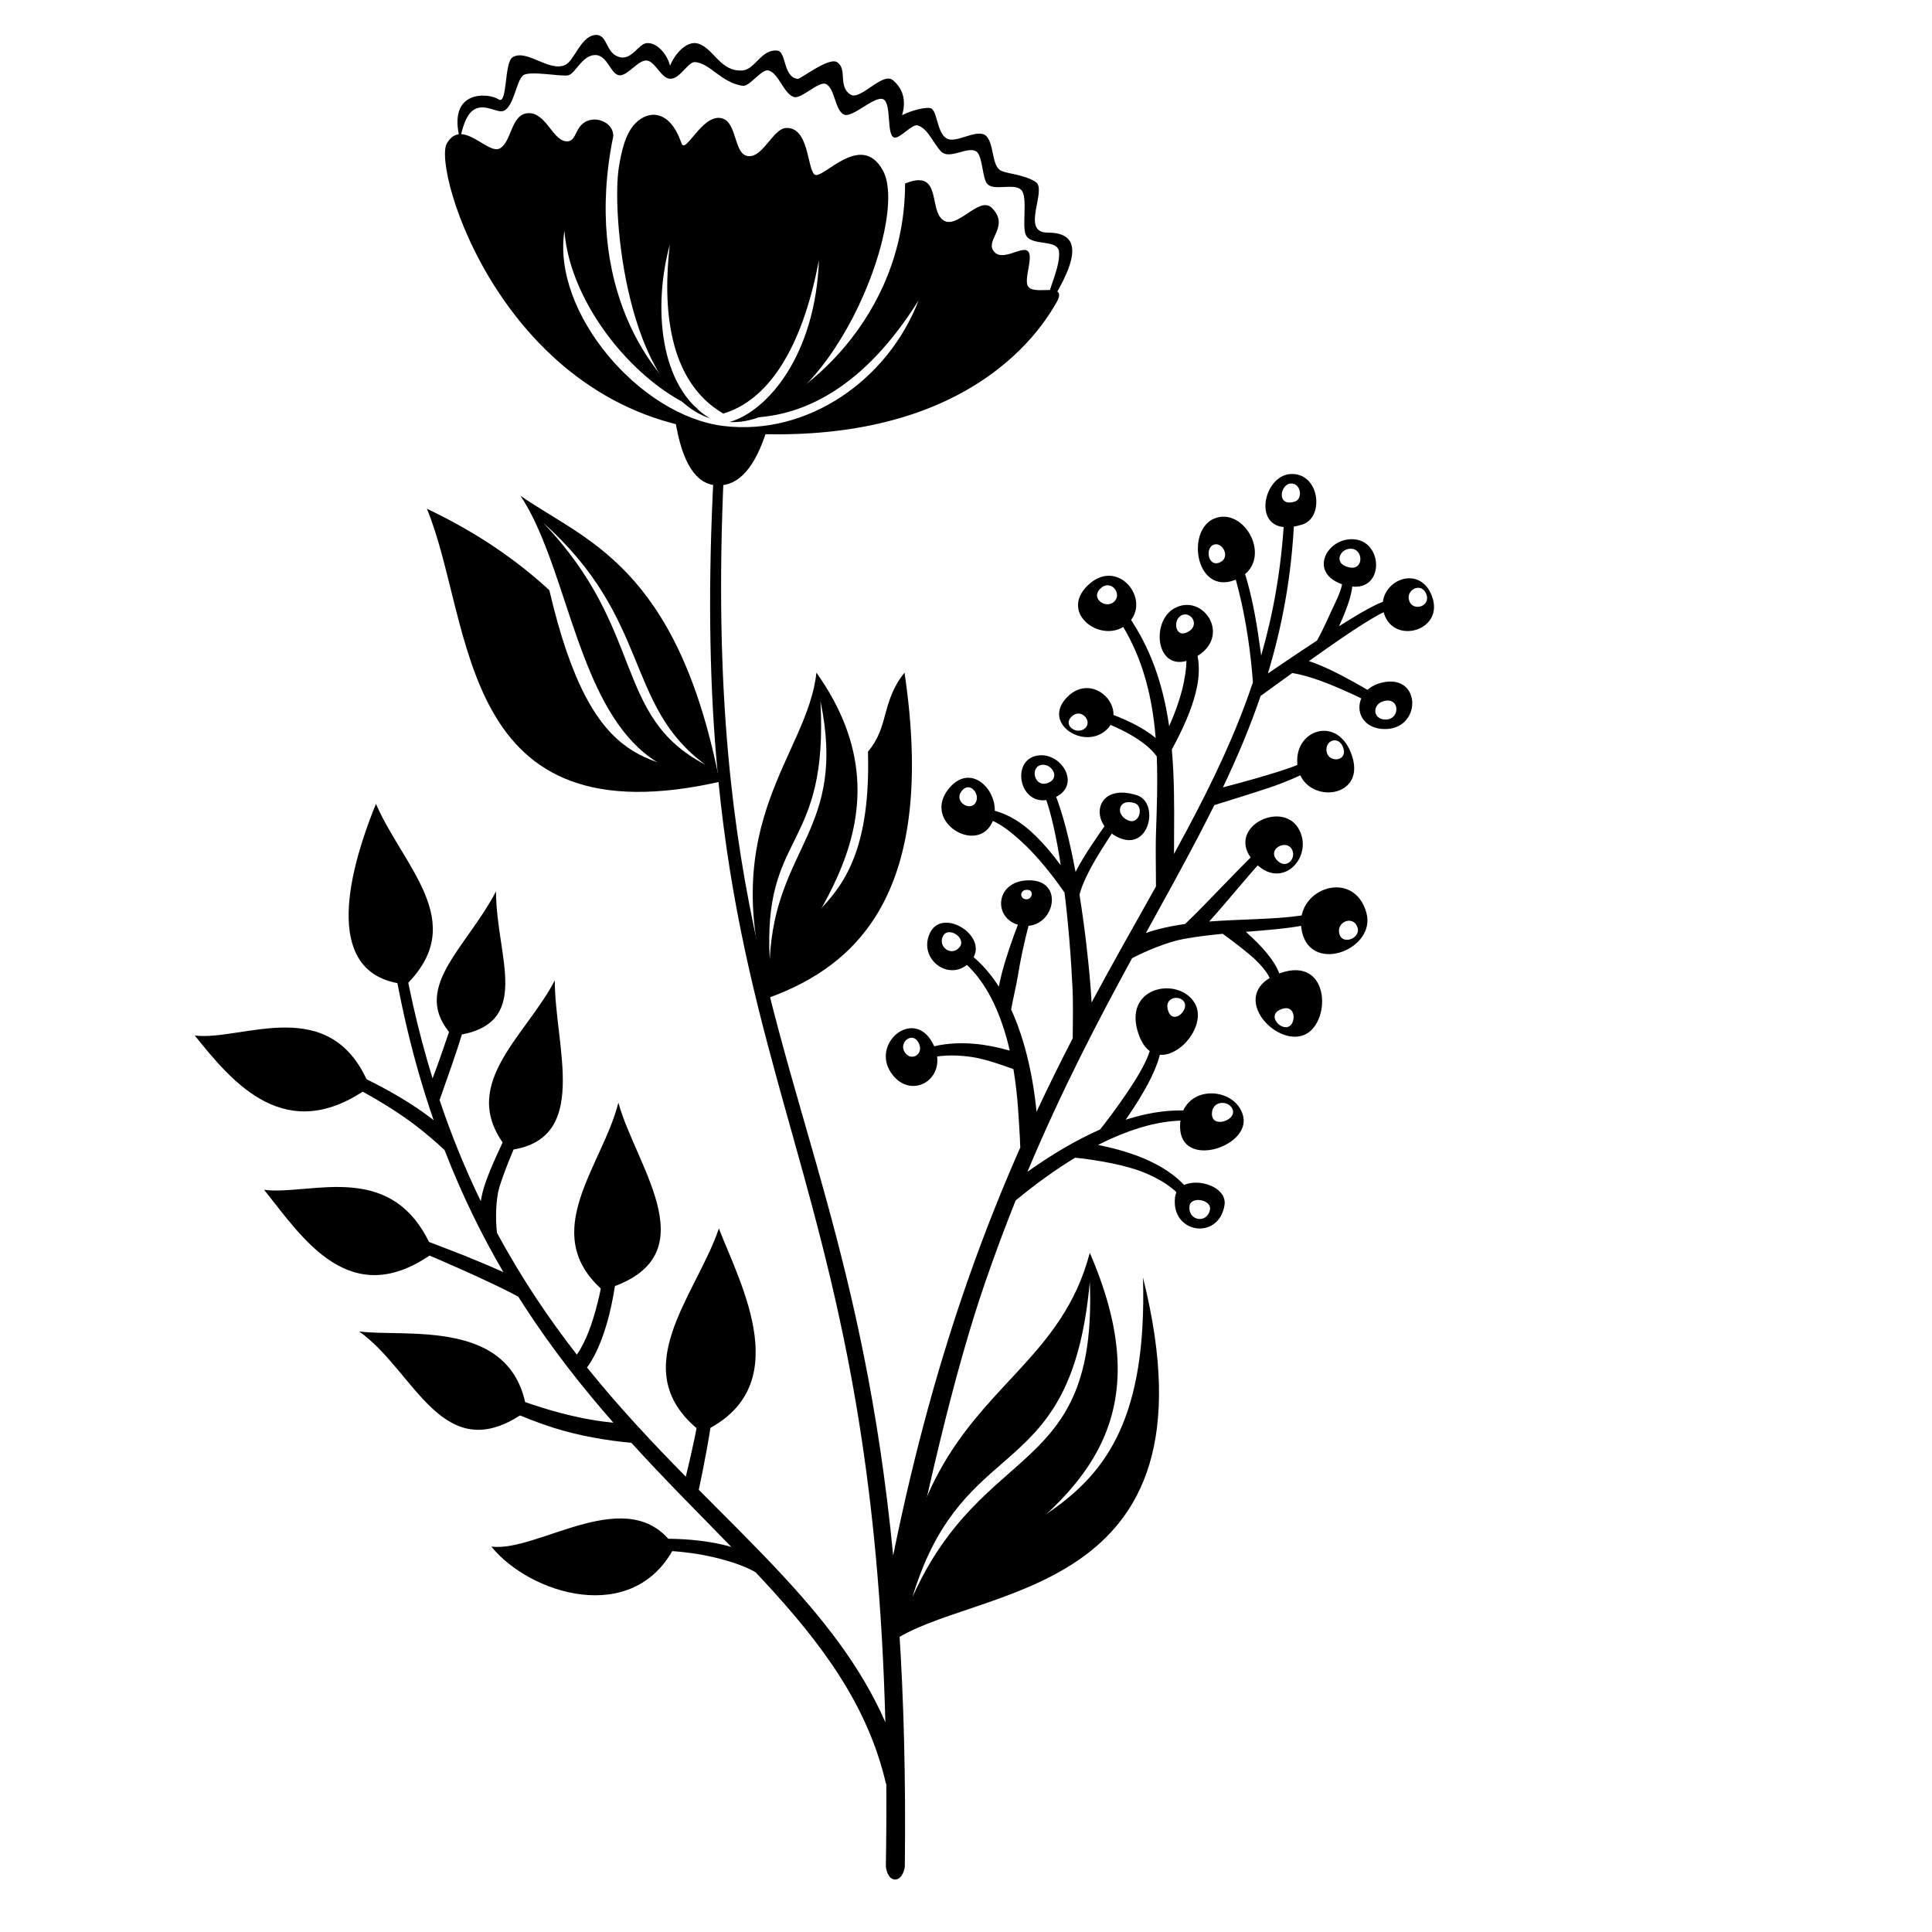<?xml version="1.0" encoding="UTF-8"?>
<!-- Uploaded to: ICON Repo, www.iconrepo.com, Generator: ICON Repo Mixer Tools -->
<svg fill="#000000" width="800px" height="800px" version="1.1" viewBox="144 144 512 512" xmlns="http://www.w3.org/2000/svg">
 <g>
  <path d="m322.95 255.39c1.793 11.301 5.508 17.051 11.145 17.25 5.637 0.195 10.02-4.715 13.148-14.738-4.469 0-8.324-0.164-11.57-0.492-3.25-0.328-7.488-1-12.723-2.019z"/>
  <path d="m423.27 222.87c7.781-12.949 5.566-17.23-1.676-17.23-7.238 0 0-11.266-3.106-13.395-3.102-2.129-8.316-2.168-9.637-3.277-2.004-1.68-1.461-6.668-3.387-8.816-1.938-2.168-6.863 1.148-9.648 0.84-3.387-0.383-3.199-6.754-4.856-8.152-0.922-0.77-5.519 0.406-7.891 1.691 0.953-3.293 0.672-6.66-2.43-9.27-2.746-2.309-8.605 5.445-11.223 3.812-3.496-2.176-0.691-6.848-3.644-8.621-2.203-1.324-9.648 4.535-10.355 4.457-3.949-0.441-2.969-7.227-5.414-7.5-4.207-0.473-5.891 4.969-9.16 5.25-5.93 0.512-7.676-5.848-11.828-7.106-2.848-0.863-6.043 2.41-7.461 5.879-0.539-2.609-3.227-6.262-6.191-6.004-2.109 0.184-3.934 4.481-7.051 3.738-4.012-0.965-3.094-6.195-6.59-5.891-3.766 0.324-5.504 6.707-7.836 7.883-4.25 2.141-10.277-4.289-14.027-1.992-2.301 1.41-1.324 12.805-3.727 11.16-2.402-1.648-13.762-2.898-10.219 10.664 0.859-4.586 2.231-7.305 4.106-8.152 2.816-1.27 5.769 1.148 7.383 0.562 2.769-0.996 3.469-8.145 5.25-9.441 1.777-1.301 10.074 0.402 11.934 0 1.859-0.402 3.731-5.375 7.137-5.375 3.41 0 4.094 5.394 6.59 5.375 2.137-0.016 4.867-4.09 7.051-3.93 2.176 0.16 3.805 4.547 6.004 4.832 2.758 0.355 4.926-4.555 6.809-4.41 4.055 0.312 6.953 5.484 12.668 6.293 1.797 0.254 4.938-4.453 6.734-4.086 2.734 0.562 4.129 6.269 6.852 7.059 1.914 0.555 6.418-4.144 8.316-3.492 2.539 0.875 2.465 7.133 4.961 8.152 2.289 0.93 8.164-5.18 10.41-4.051 2.191 1.098 0.754 9.438 2.832 10.102 1.488 0.473 4.766-3.715 6.301-3.188 2.727 0.938 3.938 4.523 6.129 6.887 2.16 2.324 7.121-1.48 9.34 0 1.773 1.184 1.547 7.402 3.031 8.738 1.934 1.734 6.957-0.391 8.863 1.441 1.906 1.828 0.043 9.926 1.336 12.129 1.688 2.859 8.375 0.855 8.707 4.32 0.496 5.191-5.438 14.594-1.387 12.113z"/>
  <path d="m406.87 199.11c4.676 4.731-1.383 8.238 0.238 11.098 2.18 3.848 8.195-1.695 9.508 0.621 0.477 0.84 0.273 2.352 0 3.938l-0.211 1.191c-0.242 1.387-0.422 2.715-0.133 3.586 1.102 3.356 11.105-1.395 7.699 4.629-8.406 14.871-32.453 39.508-89.41 34.188-56.953-5.32-76.184-69.645-72.117-76.414 4.066-6.766 10.824 3.168 14.023 1.383 3.195-1.789 2.898-9.082 7.481-9.336 4.582-0.258 6.418 6.863 9.852 7.422 3.43 0.559 2.137-4.668 6.734-5.637 2.484-0.52 5.992 1.035 5.992 4.273-8.094 39.496 9.863 64.457 22.602 72.426-16.469-6.441-34.074-27.703-35.551-47.297-3.367 21.656 20.02 49.066 42.227 51.715 22.211 2.652 43.52-12.137 51.648-33.332-14.363 23.039-30.879 31.445-46.461 31.125 15.074-3.766 42.859-26.332 42.859-62.051 6.254-2.566 7.059 0.91 7.809 4.504l0.129 0.617c0.367 1.742 0.797 3.43 1.902 4.387 3.75 3.242 9.773-6.481 13.18-3.035z"/>
  <path d="m359.81 190.21c2.004 1.848 12.277-11.73 18.168-1.039 7.305 13.262-14.895 68.551-41.117 66.648l0.461 0.027c10.168-2.894 22.793-17.828 23.711-42.961-4.602 24.41-13.941 37.316-25.359 40.719-14.723-8.637-16.066-28.242-14.18-44.742-4.394 16.16-2.961 37.766 10.637 46.008-22.07-7.457-26.125-54.418-24.117-66.598 0.594-3.582 1.559-8.742 4.359-11.59 3.504-3.555 9.16-3.68 12.215 5.269 1.059 3.094 5.301-7.445 10.359-6.68 4.852 0.734 3.168 10.898 8.168 10.07 3.398-0.559 5.996-7.203 9.113-7.414 6.129-0.414 5.66 10.504 7.582 12.281z"/>
  <path d="m360.36 322.26c27.793 39.113-5.566 68.68-12.367 86.062-14.379-46.543 10.027-64.172 12.367-86.062zm1.066 7.523c1.07 19.68-2.644 28.273-6.457 36.055l-0.574 1.16c-3.715 7.531-7.301 14.777-6.402 31.266 1.453-30.039 20.547-34.242 13.434-68.48z"/>
  <path d="m347.99 408.32c0.449-25.605 27.406-15.832 26.027-65.113 5.664-6.684 3.512-13.305 9.691-20.949 8.609 58.074-12.457 77.492-35.719 86.062z"/>
  <path d="m281.93 275.38c16.793 11.754 41.344 18.312 52.633 75.098-26.664-0.258-34.129-26.902-42.043-50.566l-0.66-1.965c-2.871-8.477-5.875-16.461-9.93-22.566zm5.953 7.113c27.367 28.469 18.438 51.395 43.078 64.176-21.539-15.723-14.266-38.57-43.078-64.176z"/>
  <path d="m335.68 350.96c-70.91 16.52-65.984-41.645-78.547-72.141 13.918 6.629 24.172 13.984 32.449 21.586 11.789 50.555 28.199 43.738 46.098 50.555z"/>
  <path d="m251.76 404.86c-20.148-1.68-17.844-23.914-8.133-47.828 7.285 16.742 24.742 31.281 8.133 47.828z"/>
  <path d="m263.92 418.54c-11.492-12.453 3.523-22.996 11.527-38.316 0 17.648 10.398 35.723-11.527 38.316z"/>
  <path d="m278.78 448.82c-14.129-16.895 4.242-29.684 12.246-45 0 17.648 9.676 42.406-12.246 45z"/>
  <path d="m303.69 485.89c-17.25-15.219 0-32.953 4.184-49.668 4.812 17.375 24.887 41.445-4.184 49.668z"/>
  <path d="m329.93 523.56c-20.914-16.133-1.531-35.996 4.582-53.996 5.781 14.898 20.926 42.375-4.582 53.996z"/>
  <path d="m242 432c-22.219 16.086-36.336-1.078-46.391-13.586 12.527 1.609 36.242-11.75 46.391 13.586z"/>
  <path d="m258.94 475.96c-22.219 16.082-34.895-4.137-44.953-16.645 12.527 1.609 34.809-8.695 44.953 16.645z"/>
  <path d="m283.59 517.88c-22.219 16.086-29.559-10.605-44.418-21.031 12.527 1.609 40.871-3.68 44.418 21.031z"/>
  <path d="m322.77 553.93c-10.961 21.246-38.492 12.441-48.547-0.066 12.523 1.609 36.578-17.609 48.547 0.066z"/>
  <path d="m432.81 476.01c20.043 46.27-4.285 64.898-30.074 84.258l-1.988 1.492c-6.621 4.977-13.27 10.051-19.219 15.699 2.582-38.934 17.422-54.117 30.844-68.578l1.316-1.422c8.078-8.758 15.469-17.527 19.121-31.449zm0 7.703c-2.644 28.988-11.871 38.141-21.98 47l-1.148 1.004c-8.637 7.527-17.754 15.375-23.871 35.508 18.797-41.758 49.047-31.637 47-83.512z"/>
  <path d="m379.9 579.39c23.742-39.348 69.152-22.812 67.004-96.812 21.66 86.566-45.434 81.125-67.004 96.812z"/>
  <path d="m485.91 269.63c7.836-0.539 9.188 11.492 3.227 13.371-13.973 4.406-11.059-12.828-3.227-13.371zm0.117 2.508c-2.797 0.195-3.84 6.348 1.152 4.773 2.129-0.668 1.645-4.965-1.152-4.773z"/>
  <path d="m510.84 306.77c-2.746-8.203 9.078-14.008 12.605-4.879 3.527 9.133-9.855 13.078-12.605 4.879zm6.609-3.57c0.988 2.957 5.812 1.535 4.539-1.758-1.27-3.289-5.527-1.195-4.539 1.758z"/>
  <path d="m501.33 299.28c-11.406-2.465-5.906-13.27 1.828-12.328 7.637 0.926 7.637 14.367-1.828 12.328zm0.246-4.914c3.789 0.816 3.789-4.559 0.734-4.93-3.094-0.375-5.293 3.945-0.734 4.93z"/>
  <path d="m510.43 324.85c10.426-2.269 10.363 12.656 0.316 12.355-8.387-0.246-8.797-10.508-0.316-12.355zm0.5 4.898c-3.391 0.738-3.227 4.844 0.129 4.941 4.016 0.121 4.043-5.852-0.129-4.941z"/>
  <path d="m487.92 347.32c-1.676-9.875 10.844-14.316 14.445-2.82 3.602 11.496-12.77 12.699-14.445 2.82zm7.637-4.152c0.52 3.047 5.57 2.68 4.461-0.871-1.113-3.547-4.977-2.176-4.461 0.871z"/>
  <path d="m488.84 389.78c-1.324-10.5 14.012-15.629 17.273-3.879 2.75 9.906-15.645 16.809-17.273 3.879zm10.02 1.254c0.465 3.695 5.719 1.723 4.934-1.105-0.934-3.359-5.312-1.891-4.934 1.105z"/>
  <path d="m476.12 372.13c-7.5-8.66 7.281-16.141 11.883-8.742s-4.379 17.406-11.883 8.742zm6.203-0.281c2.5 2.887 5.496-0.449 3.961-2.914-1.531-2.469-6.461 0.027-3.961 2.914z"/>
  <path d="m483.14 401.93c13.812-4.984 13.812 14.293 5.844 16.562-7.965 2.269-19.656-11.578-5.844-16.562zm0.473 9.488c-3.949 1.426-0.609 5.383 1.668 4.734s2.277-6.156-1.668-4.734z"/>
  <path d="m456.73 442.54c0-11.473 14.672-10.957 16.715-2.785 2.047 8.172-16.715 14.258-16.715 2.785zm8.438-3.336c0 3.824 6.25 1.793 5.57-0.93-0.68-2.723-5.57-2.894-5.57 0.93z"/>
  <path d="m445.82 418.3c-4.676-12.855 10.426-15.715 14.773-8.504 4.539 7.523-10.098 21.355-14.773 8.504zm7.785-6.324c1.336 3.672 5.519-0.281 4.223-2.43-1.242-2.059-5.559-1.242-4.223 2.43z"/>
  <path d="m455.4 461.27c0.797-6.504 14.145-4.086 13.105 2.16-1.57 9.391-14.281 7.473-13.105-2.16zm3.832 2.336c-0.488 3.996 4.781 4.789 5.434 0.895 0.43-2.59-5.106-3.594-5.434-0.895z"/>
  <path d="m466.36 281.21c8.254-2.512 15.523 12.414 4.883 16.504-10.641 4.09-13.137-13.988-4.883-16.504zm-0.641 7.109c-2.391 0.727-1.668 5.969 1.414 4.781 3.086-1.184 0.98-5.512-1.414-4.781z"/>
  <path d="m432.29 299.11c7.977-7.664 17.043 3.961 10.684 10.043-6.363 6.082-18.664-2.379-10.684-10.043zm3.328 0.859c-2.746 2.633 1.484 5.543 3.672 3.453 2.188-2.09-0.93-6.09-3.672-3.453z"/>
  <path d="m455.26 305.18c7.707-4.18 15.484 7.731 5.336 13.09-10.148 5.356-12.027-9.457-5.336-13.09zm1.746 1.938c-2.231 1.211-1.602 6.148 1.781 4.363 3.383-1.785 0.789-5.754-1.781-4.363z"/>
  <path d="m426.86 328.69c6.965-6.957 16.266 3.269 10.344 8.742s-17.309-1.785-10.344-8.742zm1.098 5.227c-2.434 2.43 1.547 4.965 3.613 3.055 2.07-1.914-1.18-5.488-3.613-3.055z"/>
  <path d="m418.31 344.37c6.691-1.832 13.012 8.078 4.641 11.219-8.375 3.137-11.328-9.383-4.641-11.219zm1.438 2.391c-2.824 0.773-1.578 6.055 1.957 4.731 3.531-1.32 0.863-5.504-1.957-4.731z"/>
  <path d="m445.3 354.75c6.008 1.93 3.363 14.949-4.816 11.234-8.219-3.731-6.289-14.801 4.816-11.234zm-0.555 2.102c-4.441-1.426-5.215 3-1.926 4.492 3.269 1.484 4.328-3.723 1.926-4.492z"/>
  <path d="m406.32 363.02c-4.691 6.695-17.695-1.605-10.906-9.992 6.789-8.391 15.594 3.301 10.906 9.992zm-3.867-6.156c1.535-2.195-1.352-6.031-3.578-3.281-2.227 2.754 2.039 5.477 3.578 3.281z"/>
  <path d="m416.76 377.29c9.605 0 6.633 12.891-1.551 12.051-8.18-0.844-8.059-12.051 1.551-12.051zm-0.578 2.519c-2 0-2.027 2.336-0.32 2.512 1.703 0.172 2.324-2.512 0.32-2.512z"/>
  <path d="m390.44 391.26c3.359-7.109 16.152 1.156 10.918 7.359-5.238 6.199-14.273-0.25-10.918-7.359zm3.43 0.875c-1.344 2.844 2.273 5.422 4.367 2.941s-3.023-5.785-4.367-2.941z"/>
  <path d="m380.16 428.33c-5.356-7.859 5.863-17.223 10.922-8.051 5.062 9.172-5.57 15.906-10.922 8.051zm3.633-5.426c1.766 2.586 5.262 0.371 3.598-2.648-1.664-3.019-5.359 0.062-3.598 2.648z"/>
  <path d="m334.57 267.55c0.738 0.039 1.309 0.672 1.27 1.41-1.367 29.473-0.766 53.863 1.152 75.066 3.481 38.469 11.312 66.449 19.582 95.262l1.129 3.934c1.699 5.914 3.406 11.883 5.094 18.008 7.246 26.324 14.082 55.457 17.902 94.988 5.754-28.418 12.641-52.688 20.117-73.895 4.363-12.383 8.926-23.719 13.57-34.23-0.105-3.121-0.395-7.422-0.57-10-0.238-3.473-0.633-7.117-1.25-10.766-3.57-1.328-7.859-2.731-10.879-3.188-3.922-0.59-7.566-0.586-10.953 0.109-0.723 0.176-1.445-0.266-1.621-0.98-0.18-0.719 0.262-1.445 0.98-1.625 3.66-1.043 7.66-1.395 12.008-1.031 3.004 0.25 6.164 0.863 9.488 1.805-0.434-1.918-0.945-3.816-1.539-5.676-2.188-6.828-5.402-13.066-10.18-17.363-0.562-0.48-0.629-1.328-0.148-1.895 0.48-0.559 1.328-0.629 1.887-0.148 2.738 2.219 5.086 4.988 7.09 8.125 0.223-1.156 0.5-2.383 0.836-3.676 1.031-3.953 2.586-8.512 4.602-13.754 0.227-0.703 0.988-1.094 1.688-0.867 0.707 0.227 1.094 0.984 0.867 1.688-1.383 5.293-2.328 9.891-2.957 13.816-0.398 2.473-1.289 6.059-1.773 8.844 0.598 1.297 1.148 2.633 1.66 3.996 2.672 7.141 4.219 14.996 4.973 22.172 0.031 0.324 0.062 0.645 0.094 0.965 3.184-6.828 6.394-13.297 9.59-19.484 0.023-1.809 0.047-4.023 0.055-6.203v-1.695c-0.004-1.953-0.031-3.789-0.098-5.188-0.379-7.953-1.102-17.508-2.258-26.562l0.129 1.027c-3.586-5.172-7.043-9.281-10.266-12.434-1.18-1.156-2.332-2.18-3.441-3.09-1.984-1.625-3.828-2.891-5.695-3.613-0.703-0.23-1.09-0.988-0.863-1.691s0.984-1.09 1.688-0.863c2.234 0.582 4.59 1.656 7.008 3.356 1.285 0.906 2.574 2.008 3.871 3.269 2.195 2.129 4.418 4.75 6.699 7.828-1.117-7.25-2.512-13.809-4.238-18.441-0.273-0.688 0.062-1.465 0.75-1.738 0.688-0.273 1.469 0.062 1.742 0.75 2.191 5.195 4.109 12.836 5.668 21.211l0.543-1.043 0.621-1.117c2.078-3.656 4.641-7.269 6.637-10.164 0.414-0.617 1.246-0.781 1.859-0.371 0.617 0.41 0.781 1.246 0.371 1.859-1.867 2.894-4.273 6.504-6.203 10.145-1.273 2.402-2.34 4.812-2.856 7.023l0.074-0.285c1.359 8.469 2.375 17.238 2.945 24.648 0.102 1.344 0.188 2.644 0.262 3.887 5.879-10.957 11.641-21.059 17.059-30.746-0.016-2.488-0.047-5.414-0.055-8.105v-2.238c0.004-1.43 0.02-2.723 0.059-3.75 0.234-6.797 0.473-13.633 0.203-20.383-1.102-1.508-2.66-2.938-4.672-4.309-2.484-1.691-5.625-3.285-9.426-4.785-0.691-0.262-1.043-1.035-0.781-1.73 0.262-0.691 1.035-1.043 1.727-0.781 4.078 1.465 7.457 3.059 10.145 4.769 1 0.637 1.906 1.293 2.719 1.969-0.125-1.539-0.281-3.066-0.48-4.59-1.184-9.172-3.746-18.066-9.047-26.34-0.41-0.617-0.242-1.449 0.375-1.863 0.613-0.41 1.449-0.242 1.859 0.375 5.887 8.469 8.961 17.699 10.551 27.273 0.113 0.672 0.215 1.348 0.312 2.019 1.527-3.441 2.641-6.594 3.383-9.445 0.402-1.547 0.688-3.008 0.891-4.375 0.352-2.418 0.449-4.562 0.016-6.469-0.207-0.711 0.203-1.457 0.914-1.664 0.711-0.207 1.453 0.203 1.66 0.91 0.785 2.184 1.148 4.719 0.941 7.606-0.109 1.547-0.414 3.184-0.867 4.914-1.117 4.309-3.231 9.195-6.227 14.691 0.648 7.367 0.66 14.863 0.598 22.309-0.016 1.578-0.02 3.367-0.02 5.371 1.176-2.141 2.332-4.273 3.461-6.398 6.926-12.996 12.953-25.629 17.453-39.102-1.305-17.496-4.91-28.41-5.293-29.676-0.242-0.695 0.125-1.461 0.82-1.707 0.699-0.246 1.465 0.125 1.711 0.82 0.871 2.215 2.098 6.406 3.277 12.668 0.582 3.094 1.117 6.707 1.68 10.824 3.211-11.184 5.348-23.055 6.078-36.242 0.035-0.738 0.668-1.309 1.406-1.273 0.738 0.039 1.309 0.672 1.27 1.41-0.691 14.973-3.18 28.289-6.984 40.848 4.969-3.383 9.312-6.297 13.023-8.738 1.871-3.336 3.348-6.918 4.445-9.176 1.383-2.832 2.191-4.934 2.258-6.387 0-0.734 0.602-1.34 1.344-1.34 0.738 0 1.34 0.605 1.34 1.34 0.082 1.703-0.5 4.285-1.836 7.738-0.473 1.234-1.055 2.586-1.73 4.055 2.082-1.32 3.863-2.414 5.336-3.277 3.336-1.965 5.957-3.234 7.016-3.356 0.734-0.094 1.406 0.426 1.5 1.16s-0.43 1.406-1.16 1.5c-0.91 0.125-3.07 1.379-5.898 3.121-3.613 2.223-9.309 6.191-14.789 10.102 0.805 0.246 1.676 0.559 2.609 0.938 3.539 1.438 8.07 3.797 13.621 7.059 0.652 0.352 0.898 1.164 0.551 1.816-0.352 0.652-1.164 0.898-1.816 0.551-4.613-2.242-8.52-3.926-11.719-5.109-2.637-0.977-5.641-1.812-7.637-2.113-3.34 2.414-6.336 4.594-8.379 6.066-2.816 8.266-6.199 16.258-9.996 24.242 6.019-1.578 10.602-2.887 14.219-4.027 3.684-1.156 6.039-2.016 7.035-2.691 0.598-0.438 1.438-0.309 1.875 0.289 0.434 0.602 0.305 1.438-0.293 1.875-1.055 0.824-3.559 2.031-7.559 3.562-4.144 1.586-11.012 3.621-18.473 5.984l0.91-0.285c-1.344 2.707-2.727 5.418-4.152 8.148-4.344 8.324-9.055 16.801-13.965 25.727 2.879-1.004 6.004-1.715 9.258-2.211 0.367-0.059 0.742-0.113 1.113-0.164 1.699-1.598 3.539-3.465 5.449-5.422 0.738-0.754 1.484-1.52 2.231-2.293l2.254-2.332c3-3.102 5.965-6.164 8.531-8.641 0.516-0.527 1.367-0.543 1.898-0.027 0.527 0.516 0.539 1.367 0.023 1.895-3.59 3.945-7.941 9.281-12.098 14.027-0.637 0.73-1.27 1.441-1.895 2.133 8.598-0.652 17.43-0.539 24.414-1.59 0.73-0.125 1.422 0.371 1.547 1.098 0.125 0.73-0.371 1.422-1.098 1.547-4.461 0.84-9.699 1.242-15.148 1.68 2.234 2 4.059 3.84 5.469 5.539 2.352 2.844 3.598 5.293 3.828 7.312 0.121 0.73-0.375 1.418-1.105 1.539-0.73 0.117-1.422-0.379-1.539-1.109-0.336-1.59-1.633-3.363-3.703-5.473-1.75-1.789-5.723-4.84-9.078-7.289-3.531 0.336-7.066 0.758-10.449 1.387-4.219 0.777-9.922 3.168-13.574 5.082-9.027 16.551-18.59 34.824-27.738 56.605 6.531-4.641 12.988-8.453 19.242-11.203 3.738-4.656 7.773-10.508 9.824-13.898 2.219-3.668 3.543-6.644 3.832-9.004 0.066-0.734 0.719-1.281 1.457-1.219 0.734 0.066 1.281 0.719 1.215 1.457-0.148 2.672-1.309 6.16-3.555 10.434-1.496 2.852-3.492 6.055-5.973 9.633 5.238-1.684 10.293-2.539 15.059-2.457 0.742 0 1.34 0.602 1.34 1.34 0 0.742-0.598 1.344-1.34 1.344-5.988 0.102-12.387 1.84-19.031 4.844-1.113 0.504-2.231 1.043-3.356 1.617 5.269 1.055 9.797 2.449 13.582 4.211 4.617 2.152 8.145 4.82 10.605 7.984 0.473 0.57 0.391 1.414-0.18 1.887-0.574 0.469-1.418 0.391-1.887-0.184-2.359-2.703-5.672-4.863-9.895-6.582-4.816-1.957-12.031-3.316-19.215-4.043l0.949 0.098c-5.199 3.144-10.484 6.961-15.777 11.324-0.004 0.004-0.008 0.008-0.012 0.008-2.746 6.867-5.445 14.082-8.07 21.688-8.398 24.344-16.113 57.941-22.793 92.184 1.199 18.5 1.766 39.148 1.492 62.539-0.012 0.746-0.68 3.547-2.57 3.547-1.895 0-2.469-2.875-2.457-3.617 0.125-7.508 0.164-14.73 0.121-21.691l-0.078-0.027c-4.863-20.977-17.094-37.199-32.184-53.531-0.789-0.852-1.59-1.707-2.394-2.562-3.477-2.012-8.371-3.402-12.371-4.258-9.07-1.941-18.508-1.66-21.32-1.27-0.73 0.121-1.422-0.379-1.539-1.109-0.117-0.727 0.379-1.418 1.109-1.535 2.938-0.551 12.84-1.379 22.449 0.27 1.777 0.305 3.543 0.699 5.254 1.191-8.461-8.719-17.5-17.699-26.504-27.602-5.949-0.496-13.949-1.836-20.504-3.934-8.281-2.644-17.16-6.625-26.684-11.871-0.656-0.34-0.918-1.148-0.578-1.805 0.34-0.66 1.148-0.918 1.805-0.582 7.832 3.762 15.211 6.672 22.121 8.832 6.816 2.129 13.168 3.492 19.086 4.043-8.125-9.277-16.133-19.395-23.574-30.855-0.539-0.828-1.07-1.664-1.605-2.508-3.07-1.746-9.27-4.641-14.652-7.051-9.078-4.062-19.238-8.281-22.148-9.293-0.707-0.23-1.094-0.984-0.867-1.691 0.227-0.703 0.988-1.09 1.691-0.859 2.531 0.762 10.453 3.594 18.492 6.731l1.719 0.676c0.863 0.34 1.719 0.684 2.566 1.023 3.352 1.352 6.555 2.707 9.227 3.922-5.707-9.746-10.973-20.43-15.566-32.301-2.019-2-5.215-4.629-7.188-6.168-3.18-2.488-7.133-5.102-11.223-7.488-7.832-4.562-16.141-8.363-20.402-8.848-0.734-0.07-1.277-0.727-1.207-1.465 0.07-0.734 0.727-1.277 1.461-1.207 4.512 0.344 13.457 3.902 21.879 8.418 5.188 2.781 10.18 5.914 13.809 8.836l-0.039-0.027c-5.266-15.215-9.445-32.297-12.113-51.719-0.105-0.73 0.402-1.41 1.137-1.516 0.73-0.102 1.414 0.406 1.516 1.141 2.223 15.027 5.348 28.621 9.172 41.012 1.754-4.57 2.984-8.328 4.777-13.504 1.434-4.141 2.625-8.184 3.184-11.895 0.09-0.734 0.762-1.254 1.492-1.168 0.738 0.09 1.262 0.758 1.168 1.496-0.363 3.898-1.34 8.195-2.617 12.598-1.766 6.062-4.109 12.316-6.066 17.988-0.027 0.07-0.062 0.121-0.105 0.156 3.246 9.668 6.93 18.586 10.945 26.859 0.246-1.57 0.664-3.219 1.262-4.934 3.106-8.941 9.438-19.273 10.844-26.395 0.129-0.73 0.828-1.219 1.555-1.09 0.727 0.129 1.215 0.824 1.09 1.555-1.125 7.25-6.992 17.988-9.812 27.137-0.949 3.082-1.094 8.426-0.648 12.109 3.316 6.148 6.812 11.926 10.438 17.395 3.473 5.238 7.062 10.188 10.73 14.898 2.402-3.434 4.176-8.434 5.519-13.832 2.394-9.605 3.348-20.492 3.231-26.918-0.023-0.742 0.551-1.363 1.293-1.391 0.738-0.027 1.363 0.551 1.387 1.289 0.367 6.617-0.148 17.883-2.293 27.855-1.402 6.519-3.551 12.473-6.449 16.391 8.57 10.656 17.484 20.102 26.184 28.945 1.715-7.027 2.992-13.094 3.859-18.203 1.086-6.426 1.531-11.297 1.234-14.641-0.086-0.738 0.445-1.398 1.18-1.48 0.738-0.086 1.402 0.445 1.48 1.18 0.48 3.496 0.32 8.641-0.543 15.438-0.777 6.125-2.137 13.602-4.031 22.449l0.27-1.254c7.262 7.316 14.32 14.27 20.844 21.223 11.953 12.738 22.105 25.5 28.594 40.367-1.652-63.047-10.359-103.07-19.773-138.11-2.578-9.59-5.207-18.809-7.762-28.023l-1.09-3.949c-7.051-25.688-13.379-51.73-16.23-86.023-1.77-21.332-2.191-45.863-0.598-75.484 0.039-0.738 0.668-1.309 1.406-1.273z"/>
 </g>
</svg>